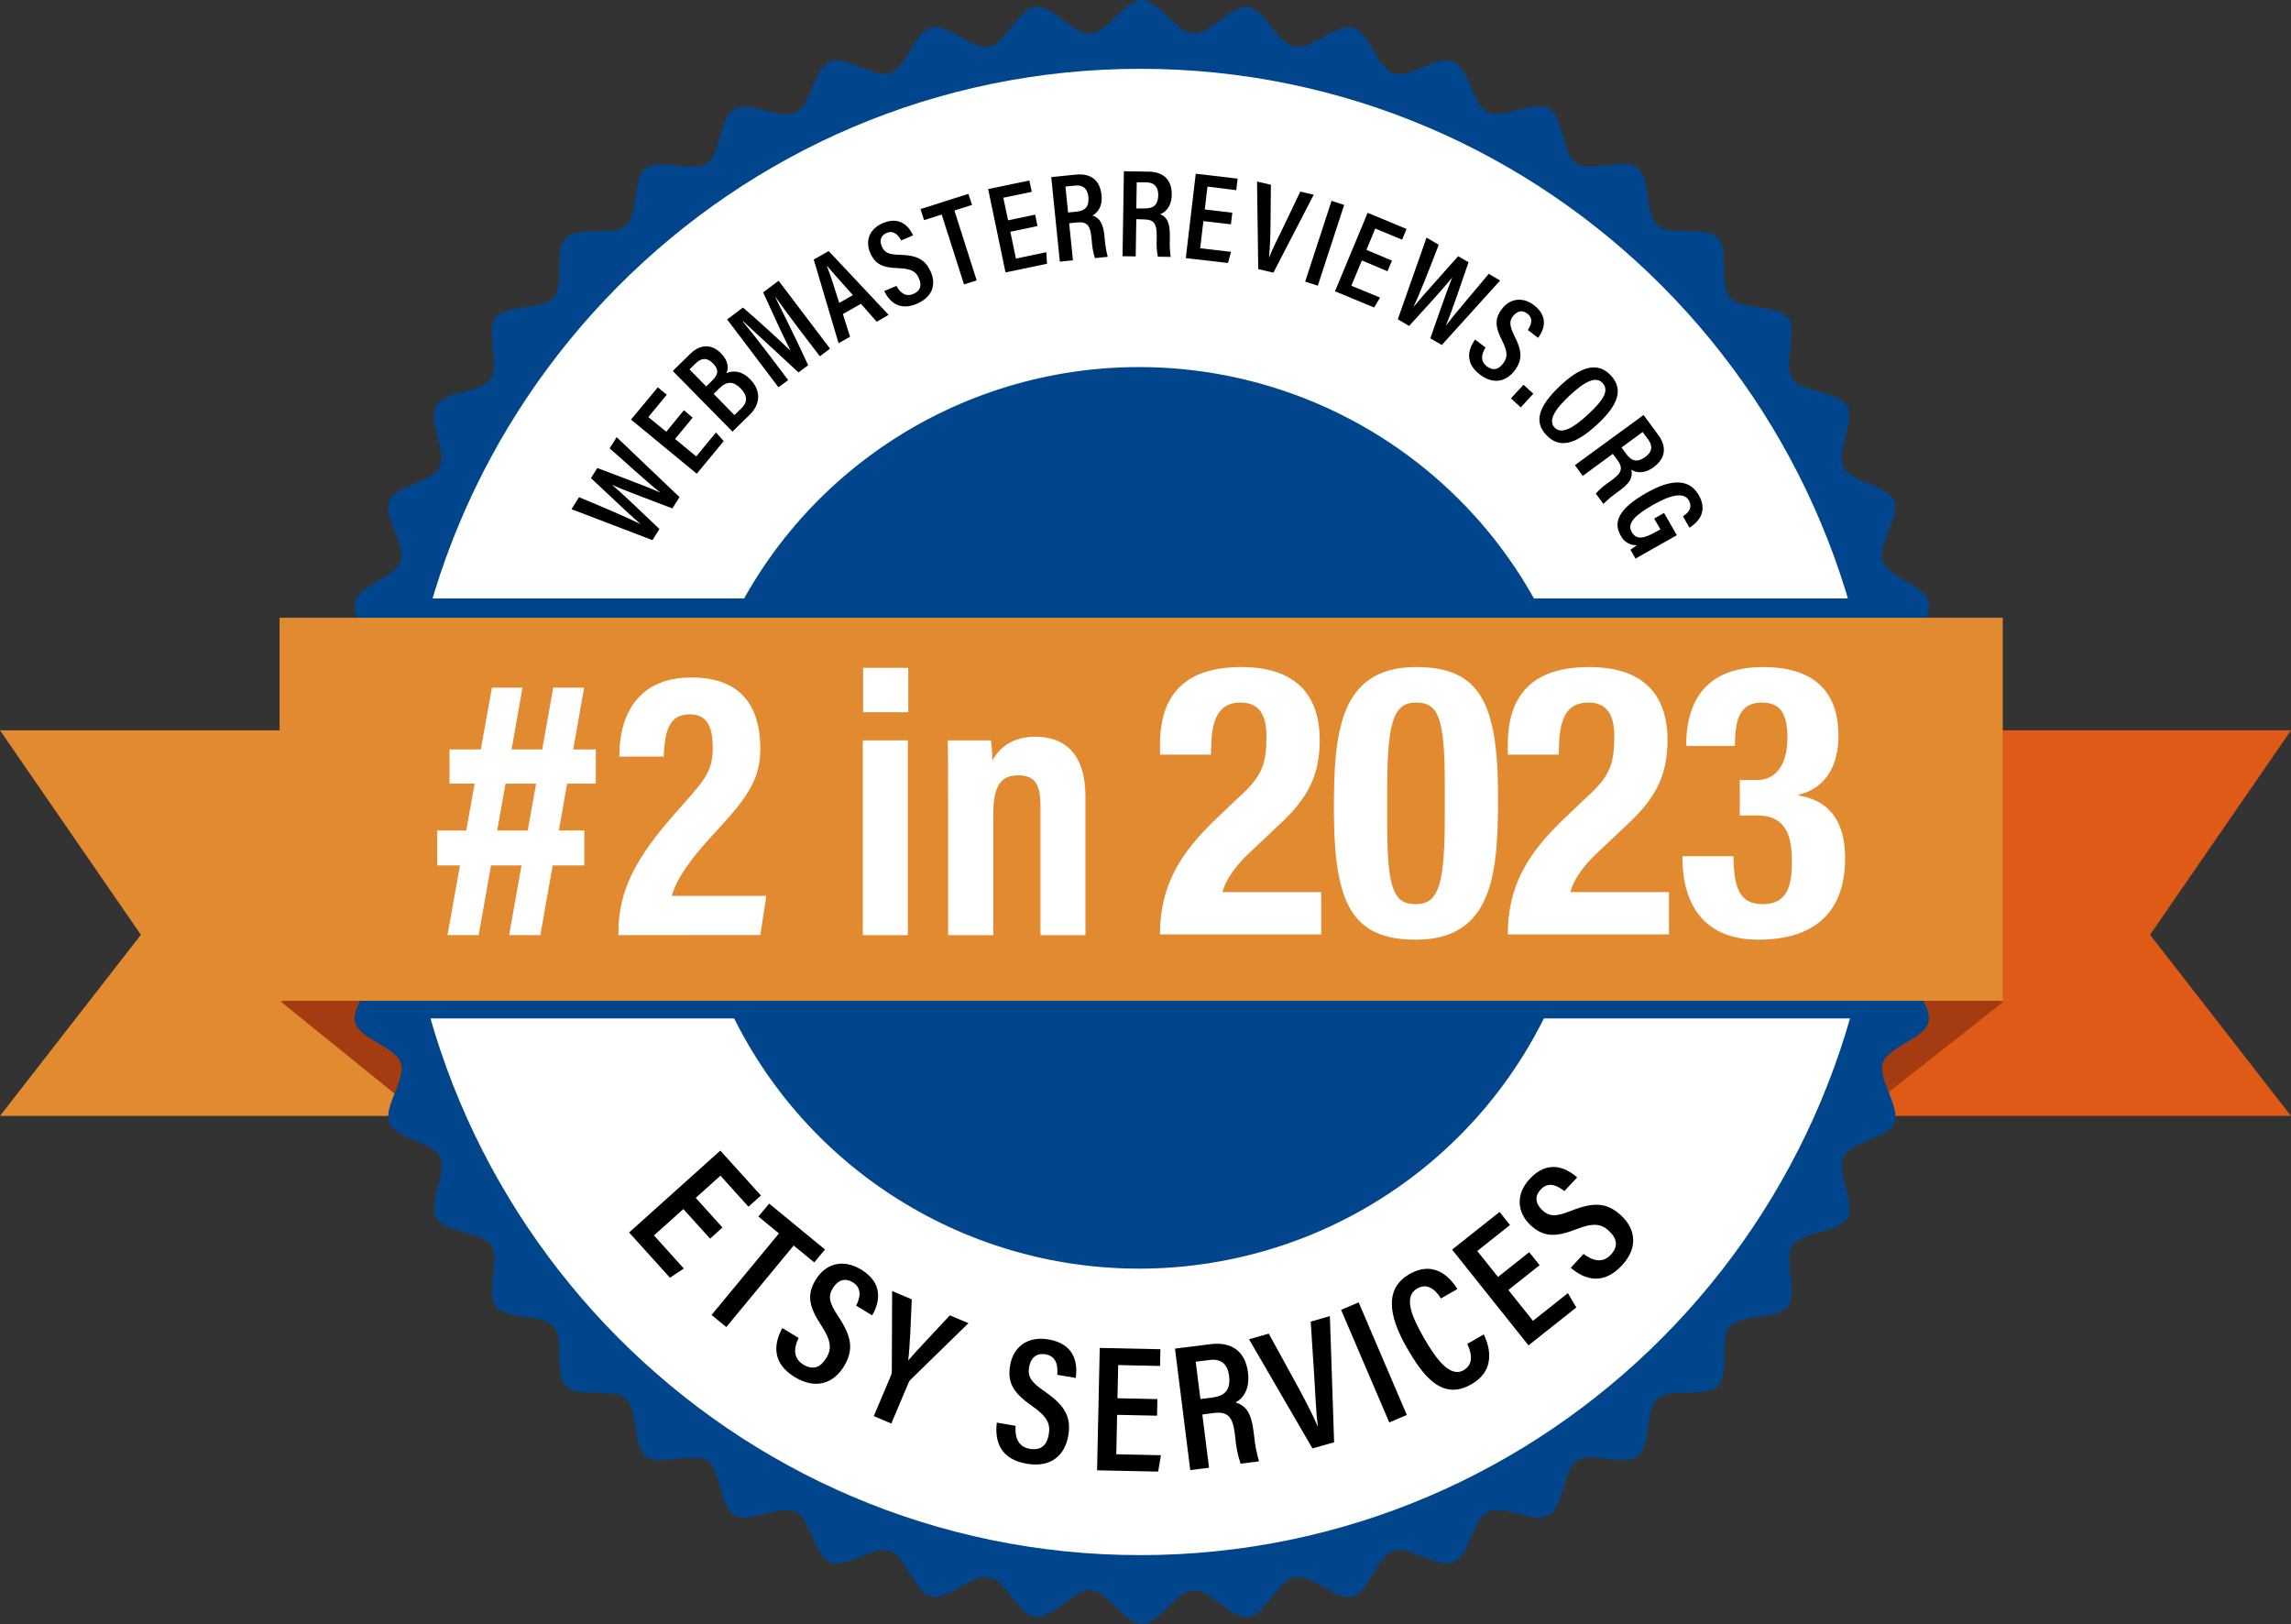 <?xml version="1.0" encoding="UTF-8"?>
<svg xmlns="http://www.w3.org/2000/svg" width="79" height="56" viewBox="0 0 79 56" fill="none">
  <rect x="0" y="0" width="79" height="56" fill="#333333" stroke="none"/>
  <g clip-path="url(#clip0_1049_907)">
    <path d="M59.124 38.477H79L74.14 32.231L79 25.182H59.124V38.477Z" fill="url(#paint0_linear_1049_907)"></path>
    <path d="M19.876 38.477H0L4.858 32.231L0 25.182H19.876V38.477Z" fill="url(#paint1_linear_1049_907)"></path>
    <path d="M69.089 34.537L63.784 38.712L63.134 33.145L69.089 34.537Z" fill="#A53B11"></path>
    <path d="M9.681 34.537L15.078 38.898L15.868 32.496L9.681 34.537Z" fill="#A53B11"></path>
    <path d="M67.448 27.997C67.448 28.6 66.333 29.165 66.29 29.758C66.246 30.351 67.281 31.062 67.21 31.653C67.14 32.243 65.949 32.663 65.834 33.248C65.719 33.832 66.653 34.67 66.498 35.247C66.343 35.824 65.115 36.088 64.927 36.648C64.738 37.208 65.546 38.164 65.322 38.715C65.098 39.266 63.835 39.362 63.575 39.897C63.315 40.432 63.995 41.481 63.699 41.997C63.403 42.514 62.145 42.445 61.812 42.942C61.478 43.44 62.02 44.567 61.654 45.043C61.289 45.518 60.057 45.284 59.661 45.733C59.264 46.183 59.661 47.372 59.232 47.795C58.803 48.219 57.621 47.828 57.165 48.223C56.709 48.618 56.949 49.845 56.471 50.211C55.994 50.576 54.861 50.033 54.365 50.367C53.869 50.7 53.939 51.948 53.417 52.248C52.895 52.548 51.85 51.863 51.311 52.124C50.772 52.386 50.681 53.637 50.125 53.867C49.569 54.096 48.622 53.28 48.051 53.472C47.48 53.665 47.228 54.888 46.646 55.044C46.063 55.2 45.233 54.264 44.641 54.382C44.049 54.499 43.641 55.676 43.041 55.754C42.442 55.832 41.745 54.798 41.142 54.836C40.538 54.875 39.982 55.99 39.376 55.99C38.77 55.99 38.206 54.878 37.612 54.836C37.017 54.794 36.303 55.825 35.711 55.754C35.119 55.684 34.694 54.497 34.104 54.384C33.514 54.272 32.678 55.201 32.099 55.048C31.52 54.894 31.262 53.667 30.694 53.476C30.127 53.285 29.174 54.094 28.621 53.87C28.069 53.647 27.972 52.388 27.434 52.128C26.896 51.869 25.846 52.546 25.328 52.252C24.81 51.958 24.88 50.704 24.381 50.37C23.882 50.036 22.752 50.579 22.275 50.214C21.798 49.85 22.027 48.621 21.582 48.225C21.137 47.83 19.939 48.225 19.515 47.799C19.091 47.373 19.482 46.193 19.085 45.737C18.689 45.281 17.458 45.522 17.092 45.045C16.725 44.568 17.27 43.439 16.936 42.945C16.601 42.451 15.35 42.521 15.048 42.001C14.747 41.481 15.435 40.438 15.172 39.901C14.91 39.363 13.656 39.273 13.427 38.718C13.197 38.164 14.014 37.22 13.82 36.651C13.627 36.083 12.4 35.831 12.246 35.251C12.091 34.67 13.026 33.842 12.909 33.253C12.791 32.663 11.606 32.249 11.523 31.653C11.44 31.056 12.484 30.359 12.444 29.758C12.404 29.156 11.287 28.6 11.287 27.997C11.287 27.394 12.402 26.831 12.444 26.236C12.486 25.642 11.453 24.933 11.523 24.343C11.594 23.752 12.785 23.331 12.901 22.746C13.018 22.162 12.082 21.324 12.237 20.75C12.392 20.175 13.62 19.912 13.812 19.348C14.004 18.783 13.192 17.831 13.418 17.279C13.643 16.727 14.905 16.633 15.164 16.097C15.423 15.561 14.744 14.513 15.04 13.997C15.336 13.48 16.592 13.55 16.926 13.053C17.259 12.556 16.717 11.428 17.083 10.952C17.448 10.477 18.69 10.711 19.081 10.267C19.473 9.822 19.082 8.63 19.51 8.206C19.939 7.782 21.121 8.174 21.578 7.779C22.035 7.383 21.795 6.155 22.271 5.791C22.747 5.426 23.882 5.969 24.377 5.634C24.873 5.299 24.803 4.054 25.325 3.753C25.847 3.453 26.893 4.138 27.432 3.877C27.971 3.616 28.066 2.36 28.622 2.125C29.179 1.89 30.124 2.712 30.695 2.519C31.267 2.326 31.518 1.102 32.1 0.948C32.683 0.793 33.512 1.727 34.104 1.61C34.696 1.492 35.105 0.314 35.703 0.236C36.302 0.158 37.001 1.193 37.604 1.155C38.208 1.117 38.764 0 39.369 0C39.973 0 40.54 1.112 41.134 1.155C41.729 1.198 42.443 0.159 43.035 0.237C43.627 0.315 44.049 1.495 44.635 1.61C45.221 1.725 46.062 0.793 46.639 0.948C47.217 1.102 47.477 2.328 48.045 2.519C48.612 2.711 49.565 1.901 50.119 2.125C50.673 2.349 50.767 3.601 51.303 3.867C51.84 4.133 52.893 3.448 53.41 3.743C53.926 4.039 53.858 5.293 54.356 5.625C54.855 5.957 55.986 5.416 56.463 5.782C56.94 6.148 56.711 7.375 57.157 7.77C57.603 8.165 58.798 7.77 59.223 8.197C59.648 8.625 59.256 9.803 59.652 10.258C60.049 10.713 61.279 10.474 61.646 10.95C62.013 11.426 61.469 12.556 61.802 13.05C62.135 13.544 63.388 13.475 63.689 13.994C63.99 14.513 63.302 15.557 63.565 16.095C63.828 16.632 65.08 16.722 65.312 17.277C65.544 17.831 64.728 18.779 64.927 19.349C65.125 19.918 66.346 20.168 66.502 20.75C66.658 21.332 65.72 22.157 65.838 22.747C65.955 23.338 67.136 23.746 67.214 24.343C67.292 24.939 66.255 25.636 66.293 26.238C66.332 26.839 67.448 27.394 67.448 27.997Z" fill="#01468C"></path>
    <path d="M64.789 27.997C64.789 42.149 53.39 53.62 39.318 53.62C25.246 53.62 13.849 42.149 13.849 27.997C13.849 13.844 25.248 2.373 39.318 2.373C53.387 2.373 64.789 13.849 64.789 27.997Z" fill="white"></path>
    <path d="M54.865 28.198C54.866 31.273 53.952 34.278 52.239 36.834C50.526 39.391 48.091 41.383 45.243 42.56C42.394 43.736 39.26 44.044 36.236 43.444C33.212 42.845 30.434 41.364 28.254 39.191C26.074 37.017 24.589 34.247 23.988 31.232C23.386 28.216 23.695 25.091 24.875 22.251C26.055 19.411 28.053 16.983 30.617 15.275C33.181 13.567 36.195 12.656 39.278 12.656C43.412 12.656 47.377 14.294 50.3 17.209C53.223 20.123 54.865 24.076 54.865 28.198Z" fill="#01468C"></path>
    <path d="M65.047 20.635H13.693V35.116H65.047V20.635Z" fill="#01468C"></path>
    <path d="M69.061 21.301H9.641V34.507H69.061V21.301Z" fill="url(#paint2_linear_1049_907)"></path>
    <path d="M24.486 42.709L23.564 41.688L22.551 42.597L23.58 43.739L23.102 44.056L21.693 42.496L24.838 39.672L26.239 41.221L25.809 41.608L24.843 40.537L23.991 41.303L24.912 42.323L24.486 42.709Z" fill="black"></path>
    <path d="M26.86 42.528L26.152 41.945L26.523 41.5L28.449 43.083L28.077 43.527L27.368 42.945L25.044 45.757L24.536 45.34L26.86 42.528Z" fill="black"></path>
    <path d="M27.537 46.132C27.371 46.473 27.344 46.833 27.697 47.048C28.05 47.263 28.303 47.138 28.496 46.819C28.689 46.5 28.657 46.221 28.324 45.707C27.896 45.057 27.807 44.653 28.13 44.122C28.466 43.572 29.061 43.391 29.693 43.774C30.467 44.242 30.34 44.893 30.075 45.354L29.523 45.019C29.622 44.813 29.771 44.437 29.408 44.215C29.12 44.04 28.879 44.154 28.72 44.414C28.544 44.703 28.596 44.916 28.901 45.382C29.362 46.072 29.454 46.53 29.101 47.112C28.747 47.694 28.138 47.922 27.408 47.483C26.613 47.001 26.676 46.34 26.977 45.79L27.537 46.132Z" fill="black"></path>
    <path d="M30.131 48.826L30.729 47.413C30.746 47.374 30.754 47.332 30.752 47.289L30.763 44.516L31.441 44.801C31.411 45.525 31.375 46.459 31.317 46.909C31.645 46.525 32.287 45.86 32.754 45.353L33.395 45.623L31.399 47.571C31.367 47.603 31.342 47.64 31.326 47.682L30.735 49.084L30.131 48.826Z" fill="black"></path>
    <path d="M34.373 49.052L35.02 49.162C34.991 49.541 35.099 49.886 35.507 49.955C35.914 50.024 36.103 49.817 36.166 49.449C36.229 49.08 36.094 48.831 35.596 48.484C34.959 48.038 34.728 47.694 34.831 47.08C34.939 46.446 35.426 46.06 36.155 46.183C37.048 46.334 37.171 46.986 37.094 47.511L36.457 47.404C36.473 47.174 36.479 46.77 36.053 46.697C35.721 46.642 35.538 46.836 35.487 47.136C35.43 47.469 35.552 47.651 36.013 47.97C36.696 48.442 36.951 48.834 36.837 49.504C36.723 50.174 36.242 50.616 35.4 50.468C34.482 50.312 34.296 49.675 34.373 49.052Z" fill="black"></path>
    <path d="M39.898 48.813L38.521 48.783L38.493 50.142L40.032 50.176L39.936 50.741L37.83 50.696L37.922 46.477L40.014 46.521L40.002 47.098L38.558 47.067L38.533 48.211L39.91 48.241L39.898 48.813Z" fill="black"></path>
    <path d="M41.46 48.772L41.691 50.607L41.043 50.688L40.517 46.5L41.738 46.347C42.481 46.254 42.942 46.6 43.034 47.325C43.111 47.943 42.826 48.241 42.605 48.357C42.971 48.461 43.15 48.741 43.225 49.345L43.246 49.512C43.275 49.808 43.331 50.101 43.414 50.387L42.78 50.467C42.683 50.182 42.622 49.885 42.598 49.585L42.579 49.435C42.507 48.863 42.352 48.657 41.847 48.72L41.46 48.772ZM41.394 48.239L41.808 48.186C42.282 48.127 42.437 47.877 42.381 47.433C42.333 47.052 42.122 46.84 41.711 46.892L41.231 46.952L41.394 48.239Z" fill="black"></path>
    <path d="M45.257 49.941L43.07 46.178L43.75 45.983L44.668 47.656C44.951 48.17 45.263 48.768 45.433 49.167H45.445C45.381 48.762 45.357 48.062 45.321 47.483L45.197 45.569L45.858 45.379L46.004 49.73L45.257 49.941Z" fill="black"></path>
    <path d="M46.85 44.906L48.511 48.787L47.906 49.045L46.244 45.163L46.85 44.906Z" fill="black"></path>
    <path d="M51.166 46.011C51.261 46.214 51.711 47.17 50.737 47.73C49.717 48.316 49.063 47.423 48.515 46.475C47.855 45.332 47.76 44.415 48.598 43.934C49.541 43.392 50.085 44.181 50.255 44.445L49.686 44.771C49.606 44.648 49.315 44.173 48.87 44.426C48.4 44.696 48.65 45.352 49.109 46.146C49.524 46.863 49.998 47.513 50.472 47.243C50.897 46.996 50.67 46.502 50.596 46.338L51.166 46.011Z" fill="black"></path>
    <path d="M53.09 43.624L52.012 44.478L52.861 45.542L54.065 44.587L54.355 45.081L52.707 46.388L50.072 43.086L51.71 41.787L52.069 42.238L50.94 43.134L51.655 44.029L52.732 43.175L53.09 43.624Z" fill="black"></path>
    <path d="M54.607 43.235C54.908 43.468 55.255 43.569 55.539 43.269C55.822 42.969 55.753 42.697 55.481 42.441C55.21 42.186 54.929 42.161 54.366 42.38C53.64 42.661 53.225 42.664 52.772 42.238C52.318 41.811 52.248 41.179 52.756 40.641C53.375 39.984 53.989 40.244 54.385 40.599L53.943 41.068C53.759 40.927 53.425 40.697 53.129 41.012C52.897 41.259 52.959 41.516 53.181 41.724C53.428 41.956 53.648 41.955 54.172 41.75C54.945 41.443 55.411 41.45 55.907 41.915C56.402 42.381 56.501 43.027 55.915 43.645C55.277 44.321 54.641 44.122 54.164 43.713L54.607 43.235Z" fill="black"></path>
    <path d="M22.499 18.624L19.707 17.556L19.965 17.144C20.728 17.457 21.65 17.848 22.095 18.078C21.701 17.741 20.871 16.94 20.378 16.486L20.597 16.137C21.177 16.359 22.298 16.771 22.757 16.979V16.972C22.297 16.611 21.475 15.851 21.022 15.459L21.264 15.074L23.432 17.141L23.184 17.529C22.584 17.296 21.584 16.932 21.104 16.717C21.523 17.068 22.297 17.821 22.739 18.241L22.499 18.624Z" fill="black"></path>
    <path d="M23.885 14.401L23.278 15.136L24.008 15.736L24.688 14.913L24.956 15.209L24.026 16.334L21.759 14.467L22.683 13.355L22.993 13.61L22.355 14.381L22.975 14.886L23.583 14.145L23.885 14.401Z" fill="black"></path>
    <path d="M23.199 12.79L23.806 12.196C24.153 11.856 24.549 11.86 24.866 12.186C25.131 12.456 25.125 12.708 25.049 12.867C25.259 12.777 25.556 12.761 25.868 13.078C26.252 13.469 26.224 13.936 25.854 14.298L25.257 14.882L23.199 12.79ZM24.553 13.128C24.801 12.889 24.773 12.719 24.581 12.524C24.389 12.328 24.193 12.331 23.996 12.524L23.775 12.737L24.352 13.324L24.553 13.128ZM25.324 14.312L25.572 14.073C25.779 13.87 25.784 13.642 25.54 13.393C25.296 13.145 25.069 13.131 24.811 13.383L24.609 13.581L25.324 14.312Z" fill="black"></path>
    <path d="M27.578 11.379C27.267 10.966 26.934 10.514 26.744 10.247L26.736 10.253C26.984 10.747 27.465 11.717 27.868 12.593L27.533 12.84C26.894 12.248 26.04 11.463 25.624 11.076L25.613 11.085C25.832 11.348 26.22 11.838 26.525 12.241L27.179 13.106L26.843 13.353L25.074 11.014L25.619 10.604C26.277 11.171 26.966 11.806 27.264 12.098C27.087 11.766 26.66 10.839 26.314 10.081L26.848 9.68L28.622 12.021L28.272 12.285L27.578 11.379Z" fill="black"></path>
    <path d="M29.065 10.828L29.312 11.61L28.916 11.835L28.06 8.949L28.575 8.656L30.641 10.855L30.233 11.093L29.687 10.475L29.065 10.828ZM29.409 10.175C28.99 9.705 28.697 9.381 28.527 9.174L28.517 9.18C28.616 9.427 28.765 9.887 28.939 10.443L29.409 10.175Z" fill="black"></path>
    <path d="M30.911 9.858C31.035 10.089 31.232 10.249 31.494 10.135C31.757 10.021 31.788 9.829 31.685 9.591C31.582 9.354 31.409 9.262 30.988 9.247C30.446 9.228 30.181 9.123 30.008 8.72C29.834 8.318 29.964 7.903 30.435 7.697C31.012 7.45 31.331 7.78 31.487 8.115L31.076 8.289C30.998 8.15 30.846 7.919 30.571 8.032C30.358 8.125 30.323 8.308 30.41 8.501C30.504 8.716 30.645 8.775 31.03 8.786C31.606 8.802 31.897 8.933 32.092 9.365C32.286 9.798 32.169 10.23 31.625 10.47C31.032 10.727 30.682 10.427 30.49 10.036L30.911 9.858Z" fill="black"></path>
    <path d="M32.472 7.398L31.865 7.59L31.741 7.209L33.394 6.684L33.518 7.065L32.911 7.258L33.678 9.668L33.242 9.806L32.472 7.398Z" fill="black"></path>
    <path d="M35.774 7.795L34.839 7.991L35.032 8.915L36.079 8.696L36.104 9.094L34.673 9.393L34.074 6.519L35.495 6.223L35.578 6.614L34.597 6.818L34.761 7.596L35.696 7.401L35.774 7.795Z" fill="black"></path>
    <path d="M36.868 7.698L36.998 8.976L36.546 9.021L36.25 6.107L37.1 6.02C37.618 5.969 37.931 6.216 37.983 6.721C38.027 7.147 37.822 7.354 37.669 7.429C37.916 7.508 38.04 7.706 38.084 8.128L38.095 8.244C38.11 8.45 38.145 8.655 38.198 8.855L37.755 8.899C37.693 8.699 37.656 8.491 37.645 8.281L37.634 8.178C37.593 7.78 37.49 7.634 37.138 7.67L36.868 7.698ZM36.831 7.328L37.12 7.298C37.449 7.266 37.561 7.094 37.53 6.785C37.503 6.52 37.36 6.369 37.074 6.399L36.739 6.432L36.831 7.328Z" fill="black"></path>
    <path d="M39.183 7.557L39.162 8.841L38.708 8.834L38.755 5.904L39.61 5.918C40.13 5.927 40.413 6.209 40.404 6.716C40.397 7.145 40.172 7.325 40.008 7.383C40.25 7.489 40.346 7.701 40.339 8.124V8.241C40.33 8.447 40.34 8.654 40.369 8.858L39.925 8.851C39.886 8.647 39.874 8.44 39.887 8.233V8.128C39.887 7.728 39.807 7.571 39.453 7.566L39.183 7.557ZM39.183 7.187H39.474C39.805 7.187 39.935 7.036 39.94 6.725C39.94 6.458 39.816 6.292 39.532 6.287H39.198L39.183 7.187Z" fill="black"></path>
    <path d="M42.445 7.735L41.496 7.624L41.386 8.56L42.448 8.684L42.344 9.068L40.889 8.9L41.233 5.99L42.676 6.159L42.629 6.557L41.637 6.434L41.544 7.223L42.493 7.334L42.445 7.735Z" fill="black"></path>
    <path d="M43.388 9.278L43.346 6.26L43.824 6.371L43.811 7.695C43.811 8.102 43.791 8.571 43.759 8.869H43.767C43.866 8.602 44.089 8.171 44.263 7.808L44.838 6.606L45.301 6.714L43.91 9.402L43.388 9.278Z" fill="black"></path>
    <path d="M46.351 7.066L45.441 9.851L45.006 9.71L45.916 6.924L46.351 7.066Z" fill="black"></path>
    <path d="M47.843 9.352L46.961 8.981L46.597 9.852L47.589 10.261L47.383 10.602L46.034 10.044L47.16 7.338L48.502 7.894L48.348 8.264L47.423 7.881L47.118 8.615L48 8.986L47.843 9.352Z" fill="black"></path>
    <path d="M48.2 11.009L49.191 8.193L49.611 8.44C49.317 9.21 48.953 10.14 48.736 10.59C49.061 10.187 49.841 9.337 50.282 8.833L50.639 9.042C50.437 9.625 50.058 10.762 49.86 11.219H49.867C50.217 10.751 50.955 9.909 51.336 9.442L51.728 9.672L49.717 11.896L49.321 11.665C49.538 11.061 49.875 10.059 50.077 9.565C49.736 9.992 49.004 10.785 48.59 11.238L48.2 11.009Z" fill="black"></path>
    <path d="M51.227 11.982C51.084 12.205 51.037 12.451 51.264 12.626C51.49 12.802 51.674 12.737 51.832 12.532C51.991 12.327 51.991 12.133 51.803 11.756C51.555 11.274 51.531 10.988 51.797 10.644C52.062 10.301 52.497 10.214 52.902 10.528C53.397 10.914 53.259 11.352 53.038 11.649L52.685 11.379C52.769 11.243 52.907 10.999 52.67 10.815C52.485 10.671 52.309 10.731 52.174 10.898C52.039 11.064 52.05 11.234 52.221 11.58C52.484 12.092 52.51 12.415 52.221 12.787C51.933 13.158 51.493 13.27 51.025 12.91C50.515 12.515 50.612 12.063 50.864 11.708L51.227 11.982Z" fill="black"></path>
    <path d="M52.101 13.736L52.535 13.266L52.873 13.575L52.44 14.046L52.101 13.736Z" fill="black"></path>
    <path d="M55.081 14.631C54.312 15.343 53.765 15.476 53.314 14.992C52.889 14.536 53.045 14.004 53.824 13.278C54.602 12.553 55.145 12.515 55.55 12.95C55.978 13.411 55.822 13.944 55.081 14.631ZM54.147 13.618C53.601 14.123 53.383 14.499 53.604 14.739C53.826 14.978 54.204 14.805 54.765 14.285C55.327 13.765 55.485 13.451 55.261 13.207C55.037 12.962 54.664 13.14 54.147 13.618Z" fill="black"></path>
    <path d="M55.613 15.649L54.577 16.409L54.308 16.038L56.675 14.309L57.18 14.995C57.489 15.413 57.428 15.808 57.024 16.108C56.678 16.361 56.397 16.291 56.252 16.196C56.313 16.453 56.203 16.656 55.859 16.908L55.765 16.977C55.595 17.095 55.436 17.228 55.291 17.375L55.027 17.018C55.168 16.863 55.328 16.727 55.503 16.61L55.587 16.548C55.91 16.312 55.983 16.148 55.774 15.864L55.613 15.649ZM55.915 15.429L56.087 15.663C56.283 15.928 56.486 15.937 56.738 15.753C56.953 15.595 57.012 15.397 56.841 15.165L56.642 14.895L55.915 15.429Z" fill="black"></path>
    <path d="M56.397 19.259L56.222 18.955C56.295 18.899 56.37 18.847 56.448 18.799C56.329 18.805 56.211 18.775 56.11 18.713C56.008 18.651 55.928 18.56 55.879 18.452C55.571 17.915 55.976 17.449 56.775 16.994C57.688 16.473 58.272 16.536 58.579 17.072C58.959 17.734 58.406 18.1 58.258 18.195L58.034 17.803C58.128 17.739 58.406 17.556 58.235 17.254C58.064 16.951 57.595 17.07 57.012 17.402C56.403 17.749 56.085 18.036 56.268 18.348C56.427 18.625 56.69 18.573 57.119 18.328L57.256 18.251L57.04 17.88L57.381 17.686L57.822 18.454L56.397 19.259Z" fill="black"></path>
    <path d="M15.077 28.635H20.148V29.838H15.077V28.635ZM16.963 23.711H18.017L16.506 32.243H15.43L16.963 23.711ZM15.5 25.84H20.545V27.02H15.5V25.84ZM19.077 23.711H20.142L18.632 32.243H17.555L19.077 23.711Z" fill="white"></path>
    <path d="M21.323 32.242V32.133C21.334 30.666 21.953 29.545 23.292 28.03C24.218 26.975 24.578 26.671 24.578 25.794C24.578 25.183 24.454 24.63 23.791 24.63C23.129 24.63 22.924 25.094 22.888 26.086H21.355C21.355 24.617 22.016 23.359 23.849 23.359C25.536 23.359 26.218 24.337 26.218 25.813C26.218 26.82 25.828 27.448 24.702 28.655C23.808 29.608 23.328 30.302 23.163 30.889H26.424L26.219 32.241L21.323 32.242Z" fill="white"></path>
    <path d="M29.752 25.528H31.305V32.244H29.752V25.528ZM29.763 23.027H31.319V24.558H29.763V23.027Z" fill="white"></path>
    <path d="M32.692 27.618C32.692 26.238 32.692 25.881 32.678 25.529H34.169C34.201 25.76 34.217 25.994 34.218 26.228C34.418 25.857 34.831 25.402 35.705 25.402C36.804 25.402 37.429 26.094 37.429 27.453V32.244H35.879V27.806C35.879 27.14 35.745 26.732 35.118 26.732C34.529 26.732 34.251 27.062 34.251 28.084V32.244H32.692V27.618Z" fill="white"></path>
    <path d="M45.558 30.76H42.154C42.243 30.408 42.537 29.913 43.085 29.405L44.104 28.442C45.124 27.505 45.507 26.71 45.507 25.513C45.507 23.911 44.627 23 42.804 23C40.867 23 40 23.95 40 25.669V26.02H41.759C41.759 25.044 41.874 24.224 42.779 24.224C43.378 24.224 43.671 24.601 43.671 25.369C43.671 26.307 43.544 26.75 42.728 27.479L41.989 28.182C40.65 29.445 40 30.577 40 32.218H45.558V30.76Z" fill="white"></path>
    <path d="M45.997 27.921C45.997 31.189 46.634 32.4 48.827 32.4C51.516 32.4 51.657 30.03 51.657 27.479C51.657 24.211 51.019 23 48.827 23C46.137 23 45.997 25.369 45.997 27.921ZM47.833 27.322C47.833 24.953 48.024 24.224 48.827 24.224C49.604 24.224 49.821 24.745 49.821 27.075V28.078C49.821 30.447 49.63 31.176 48.827 31.176C48.049 31.176 47.833 30.655 47.833 28.325V27.322Z" fill="white"></path>
    <path d="M57.551 30.76H54.148C54.237 30.408 54.531 29.913 55.079 29.405L56.098 28.442C57.118 27.505 57.5 26.71 57.5 25.513C57.5 23.911 56.621 23 54.798 23C52.861 23 51.994 23.95 51.994 25.669V26.02H53.753C53.753 25.044 53.868 24.224 54.773 24.224C55.372 24.224 55.665 24.601 55.665 25.369C55.665 26.307 55.537 26.75 54.722 27.479L53.982 28.182C52.644 29.445 51.994 30.577 51.994 32.218H57.551V30.76Z" fill="white"></path>
    <path d="M58.016 29.523V29.562C58.016 31.332 58.883 32.4 60.629 32.4C63.128 32.4 63.625 30.851 63.625 29.601C63.625 28.442 63.191 27.622 62.019 27.427V27.401C62.886 27.205 63.395 26.476 63.395 25.369C63.395 23.742 62.439 23 60.795 23C59.074 23 58.144 23.898 58.144 25.721H59.826C59.826 24.849 59.967 24.224 60.757 24.224C61.356 24.224 61.636 24.562 61.636 25.435C61.636 26.19 61.356 26.893 60.591 26.893H59.992V28.117H60.604C61.611 28.117 61.789 28.872 61.789 29.692C61.789 30.499 61.662 31.176 60.782 31.176C59.979 31.176 59.788 30.603 59.775 29.523H58.016Z" fill="white"></path>
  </g>
  <defs>
    <linearGradient id="paint0_linear_1049_907" x1="12305.8" y1="11379.9" x2="9128.05" y2="11174.2" gradientUnits="userSpaceOnUse">
      <stop stop-color="#E28A30"></stop>
      <stop offset="0.07" stop-color="#E1832C"></stop>
      <stop offset="0.29" stop-color="#E07122"></stop>
      <stop offset="0.43" stop-color="#DF691E"></stop>
      <stop offset="0.7" stop-color="#DE5E18"></stop>
      <stop offset="1" stop-color="#DE5A16"></stop>
    </linearGradient>
    <linearGradient id="paint1_linear_1049_907" x1="0" y1="11346" x2="3188.07" y2="11346" gradientUnits="userSpaceOnUse">
      <stop stop-color="#E28A30"></stop>
      <stop offset="0.16" stop-color="#E17B28"></stop>
      <stop offset="0.42" stop-color="#DF691E"></stop>
      <stop offset="0.7" stop-color="#DE5E18"></stop>
      <stop offset="1" stop-color="#DE5A16"></stop>
    </linearGradient>
    <linearGradient id="paint2_linear_1049_907" x1="4633.14" y1="10846.9" x2="33128.8" y2="10846.9" gradientUnits="userSpaceOnUse">
      <stop stop-color="#E28A30"></stop>
      <stop offset="0.16" stop-color="#E17B28"></stop>
      <stop offset="0.42" stop-color="#DF691E"></stop>
      <stop offset="0.7" stop-color="#DE5E18"></stop>
      <stop offset="1" stop-color="#DE5A16"></stop>
    </linearGradient>
    <clipPath id="clip0_1049_907">
      <rect width="79" height="56" fill="white"></rect>
    </clipPath>
  </defs>
</svg>
